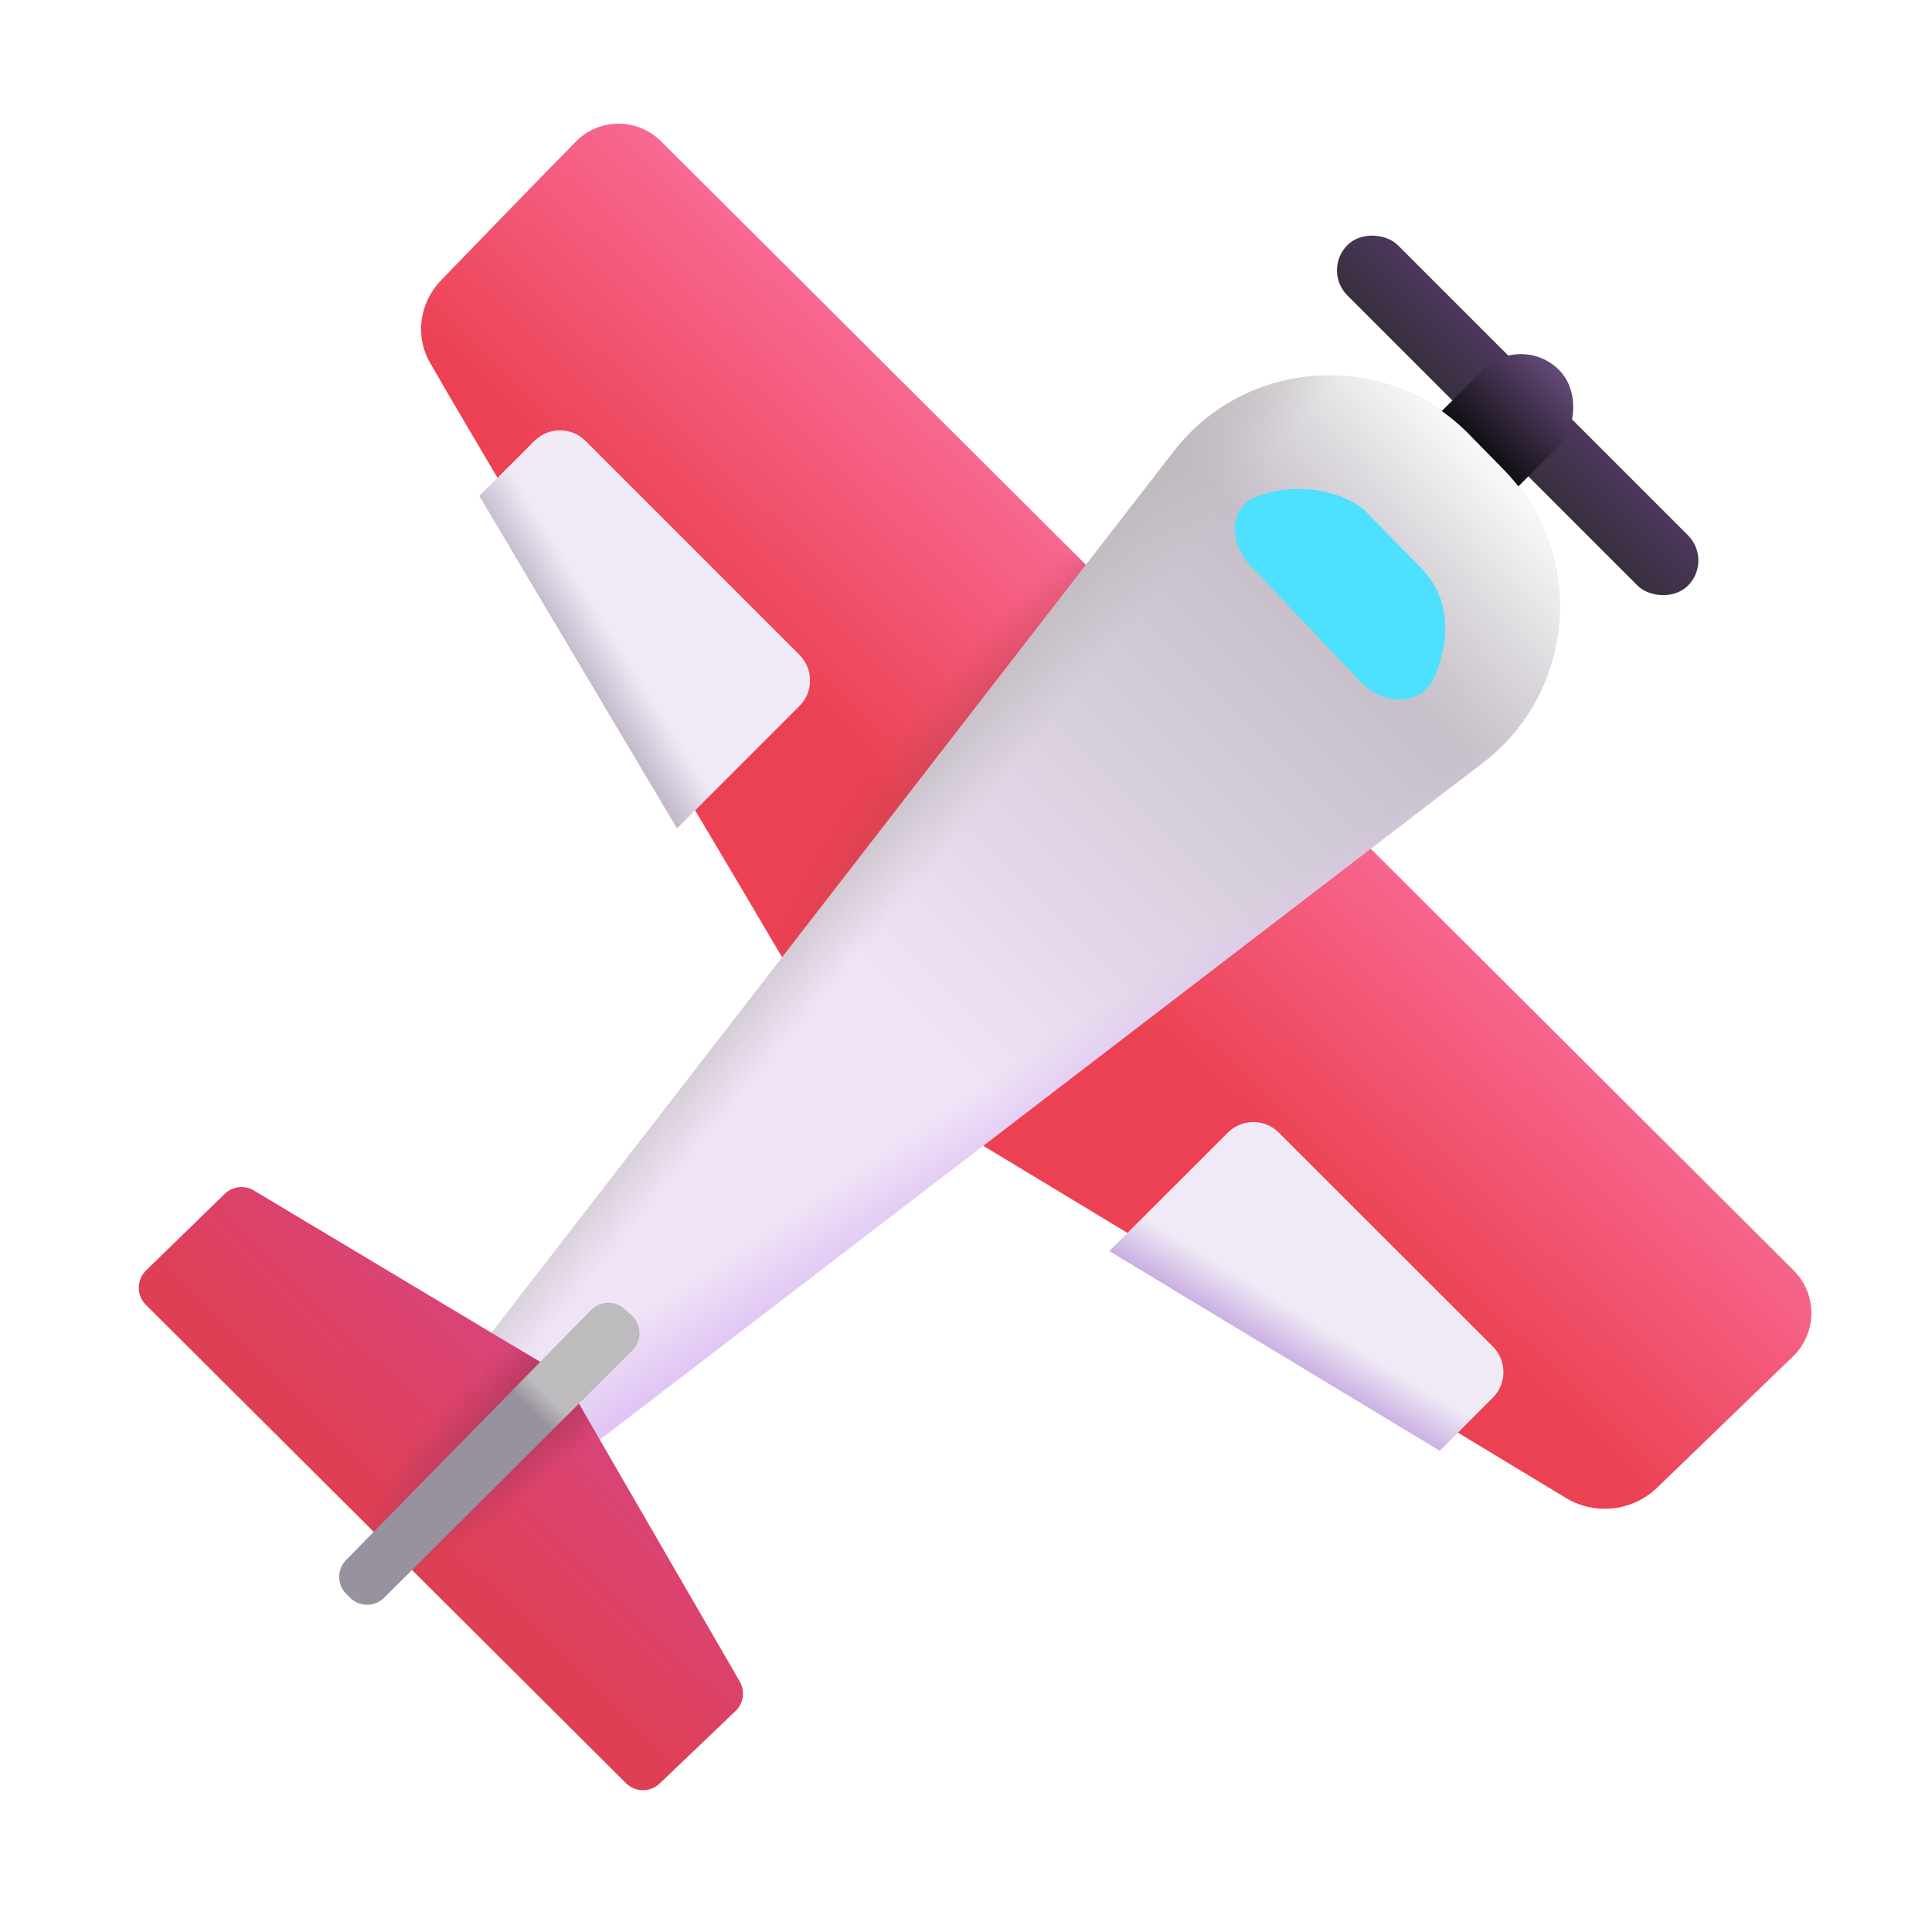 <svg width="32" height="32" viewBox="0 0 32 32" fill="none" xmlns="http://www.w3.org/2000/svg">
<rect x="28.375" y="9.283" width="1.18" height="7.977" rx="0.59" transform="rotate(135 28.375 9.283)" fill="url(#paint0_linear_18_12548)"/>
<rect x="25.192" y="5.497" width="1.779" height="4" rx="0.889" transform="rotate(45 25.192 5.497)" fill="url(#paint1_linear_18_12548)"/>
<g filter="url(#filter0_i_18_12548)">
<path d="M29.407 21.34L10.649 2.64C10.258 2.25 9.626 2.251 9.239 2.645C8.486 3.411 7.605 4.322 7.008 4.94C6.648 5.313 6.566 5.862 6.825 6.312C8.057 8.455 11.595 14.319 13.66 17.872L25.634 25.109C26.119 25.403 26.741 25.333 27.149 24.939L29.396 22.768C29.799 22.379 29.804 21.736 29.407 21.34Z" fill="url(#paint2_linear_18_12548)"/>
<path d="M29.407 21.34L10.649 2.64C10.258 2.25 9.626 2.251 9.239 2.645C8.486 3.411 7.605 4.322 7.008 4.94C6.648 5.313 6.566 5.862 6.825 6.312C8.057 8.455 11.595 14.319 13.66 17.872L25.634 25.109C26.119 25.403 26.741 25.333 27.149 24.939L29.396 22.768C29.799 22.379 29.804 21.736 29.407 21.34Z" fill="url(#paint3_radial_18_12548)"/>
</g>
<path d="M19.439 7.479L6.41 24.31L7.41 25.779L24.561 12.635C26.109 11.449 26.271 9.176 24.907 7.782L24.332 7.195C22.953 5.786 20.646 5.919 19.439 7.479Z" fill="url(#paint4_linear_18_12548)"/>
<path d="M19.439 7.479L6.41 24.31L7.41 25.779L24.561 12.635C26.109 11.449 26.271 9.176 24.907 7.782L24.332 7.195C22.953 5.786 20.646 5.919 19.439 7.479Z" fill="url(#paint5_linear_18_12548)"/>
<path d="M19.439 7.479L6.41 24.31L7.41 25.779L24.561 12.635C26.109 11.449 26.271 9.176 24.907 7.782L24.332 7.195C22.953 5.786 20.646 5.919 19.439 7.479Z" fill="url(#paint6_linear_18_12548)"/>
<path d="M19.439 7.479L6.41 24.31L7.41 25.779L24.561 12.635C26.109 11.449 26.271 9.176 24.907 7.782L24.332 7.195C22.953 5.786 20.646 5.919 19.439 7.479Z" fill="url(#paint7_linear_18_12548)"/>
<g filter="url(#filter1_i_18_12548)">
<path d="M23.035 10.794L21.209 8.867C20.874 8.514 20.835 7.931 21.283 7.74C21.961 7.451 22.764 7.646 23.098 7.951L24.02 8.888C24.553 9.421 24.504 10.122 24.27 10.692C24.06 11.203 23.415 11.196 23.035 10.794Z" fill="#4EE0FF"/>
</g>
<path fill-rule="evenodd" clip-rule="evenodd" d="M23.847 24.029L24.725 23.151C24.96 22.917 24.96 22.537 24.725 22.302L21.183 18.761C20.949 18.526 20.569 18.526 20.335 18.761L18.374 20.721L23.847 24.029Z" fill="#F0EAF6"/>
<path fill-rule="evenodd" clip-rule="evenodd" d="M23.847 24.029L24.725 23.151C24.96 22.917 24.96 22.537 24.725 22.302L21.183 18.761C20.949 18.526 20.569 18.526 20.335 18.761L18.374 20.721L23.847 24.029Z" fill="url(#paint8_linear_18_12548)"/>
<path fill-rule="evenodd" clip-rule="evenodd" d="M11.214 13.721L13.241 11.694C13.475 11.46 13.475 11.08 13.241 10.846L9.699 7.304C9.465 7.069 9.085 7.069 8.85 7.304L7.94 8.214C8.48 9.127 9.12 10.202 9.793 11.332C10.258 12.114 10.739 12.922 11.214 13.721Z" fill="#F0EAF6"/>
<path fill-rule="evenodd" clip-rule="evenodd" d="M11.214 13.721L13.241 11.694C13.475 11.46 13.475 11.08 13.241 10.846L9.699 7.304C9.465 7.069 9.085 7.069 8.85 7.304L7.94 8.214C8.48 9.127 9.12 10.202 9.793 11.332C10.258 12.114 10.739 12.922 11.214 13.721Z" fill="url(#paint9_linear_18_12548)"/>
<g filter="url(#filter2_ii_18_12548)">
<path d="M10.368 29.535L2.416 21.612C2.258 21.455 2.26 21.198 2.42 21.042L3.721 19.775C3.851 19.648 4.05 19.625 4.205 19.718L9.228 22.726C9.286 22.761 9.334 22.81 9.368 22.868L12.252 27.85C12.345 28.01 12.316 28.212 12.183 28.34L10.927 29.54C10.77 29.69 10.522 29.688 10.368 29.535Z" fill="url(#paint10_linear_18_12548)"/>
<path d="M10.368 29.535L2.416 21.612C2.258 21.455 2.26 21.198 2.42 21.042L3.721 19.775C3.851 19.648 4.05 19.625 4.205 19.718L9.228 22.726C9.286 22.761 9.334 22.81 9.368 22.868L12.252 27.85C12.345 28.01 12.316 28.212 12.183 28.34L10.927 29.54C10.77 29.69 10.522 29.688 10.368 29.535Z" fill="url(#paint11_radial_18_12548)"/>
</g>
<g filter="url(#filter3_i_18_12548)">
<path d="M5.632 25.739L9.69 21.598C9.839 21.445 10.082 21.437 10.242 21.579L10.359 21.684C10.531 21.837 10.538 22.103 10.375 22.266L6.264 26.363C6.111 26.516 5.863 26.519 5.706 26.37L5.642 26.308C5.48 26.155 5.476 25.898 5.632 25.739Z" fill="url(#paint12_linear_18_12548)"/>
</g>
<defs>
<filter id="filter0_i_18_12548" x="6.674" y="2.049" width="23.327" height="23.241" filterUnits="userSpaceOnUse" color-interpolation-filters="sRGB">
<feFlood flood-opacity="0" result="BackgroundImageFix"/>
<feBlend mode="normal" in="SourceGraphic" in2="BackgroundImageFix" result="shape"/>
<feColorMatrix in="SourceAlpha" type="matrix" values="0 0 0 0 0 0 0 0 0 0 0 0 0 0 0 0 0 0 127 0" result="hardAlpha"/>
<feOffset dx="0.3" dy="-0.3"/>
<feGaussianBlur stdDeviation="0.5"/>
<feComposite in2="hardAlpha" operator="arithmetic" k2="-1" k3="1"/>
<feColorMatrix type="matrix" values="0 0 0 0 0.6 0 0 0 0 0.125 0 0 0 0 0.286 0 0 0 1 0"/>
<feBlend mode="normal" in2="shape" result="effect1_innerShadow_18_12548"/>
</filter>
<filter id="filter1_i_18_12548" x="20.452" y="7.598" width="3.986" height="3.988" filterUnits="userSpaceOnUse" color-interpolation-filters="sRGB">
<feFlood flood-opacity="0" result="BackgroundImageFix"/>
<feBlend mode="normal" in="SourceGraphic" in2="BackgroundImageFix" result="shape"/>
<feColorMatrix in="SourceAlpha" type="matrix" values="0 0 0 0 0 0 0 0 0 0 0 0 0 0 0 0 0 0 127 0" result="hardAlpha"/>
<feOffset dx="-0.5" dy="0.5"/>
<feGaussianBlur stdDeviation="0.625"/>
<feComposite in2="hardAlpha" operator="arithmetic" k2="-1" k3="1"/>
<feColorMatrix type="matrix" values="0 0 0 0 0 0 0 0 0 0.549 0 0 0 0 0.933 0 0 0 1 0"/>
<feBlend mode="normal" in2="shape" result="effect1_innerShadow_18_12548"/>
</filter>
<filter id="filter2_ii_18_12548" x="2.099" y="19.461" width="10.408" height="10.39" filterUnits="userSpaceOnUse" color-interpolation-filters="sRGB">
<feFlood flood-opacity="0" result="BackgroundImageFix"/>
<feBlend mode="normal" in="SourceGraphic" in2="BackgroundImageFix" result="shape"/>
<feColorMatrix in="SourceAlpha" type="matrix" values="0 0 0 0 0 0 0 0 0 0 0 0 0 0 0 0 0 0 127 0" result="hardAlpha"/>
<feOffset dx="0.2" dy="-0.2"/>
<feGaussianBlur stdDeviation="0.3"/>
<feComposite in2="hardAlpha" operator="arithmetic" k2="-1" k3="1"/>
<feColorMatrix type="matrix" values="0 0 0 0 0.725 0 0 0 0 0.184 0 0 0 0 0.333 0 0 0 1 0"/>
<feBlend mode="normal" in2="shape" result="effect1_innerShadow_18_12548"/>
<feColorMatrix in="SourceAlpha" type="matrix" values="0 0 0 0 0 0 0 0 0 0 0 0 0 0 0 0 0 0 127 0" result="hardAlpha"/>
<feOffset dx="-0.2" dy="0.2"/>
<feGaussianBlur stdDeviation="0.3"/>
<feComposite in2="hardAlpha" operator="arithmetic" k2="-1" k3="1"/>
<feColorMatrix type="matrix" values="0 0 0 0 0.882 0 0 0 0 0.404 0 0 0 0 0.604 0 0 0 1 0"/>
<feBlend mode="normal" in2="effect1_innerShadow_18_12548" result="effect2_innerShadow_18_12548"/>
</filter>
<filter id="filter3_i_18_12548" x="5.517" y="21.478" width="5.075" height="5.102" filterUnits="userSpaceOnUse" color-interpolation-filters="sRGB">
<feFlood flood-opacity="0" result="BackgroundImageFix"/>
<feBlend mode="normal" in="SourceGraphic" in2="BackgroundImageFix" result="shape"/>
<feColorMatrix in="SourceAlpha" type="matrix" values="0 0 0 0 0 0 0 0 0 0 0 0 0 0 0 0 0 0 127 0" result="hardAlpha"/>
<feOffset dx="0.1" dy="0.1"/>
<feGaussianBlur stdDeviation="0.1"/>
<feComposite in2="hardAlpha" operator="arithmetic" k2="-1" k3="1"/>
<feColorMatrix type="matrix" values="0 0 0 0 0.502 0 0 0 0 0.459 0 0 0 0 0.549 0 0 0 1 0"/>
<feBlend mode="normal" in2="shape" result="effect1_innerShadow_18_12548"/>
</filter>
<linearGradient id="paint0_linear_18_12548" x1="28.121" y1="13.113" x2="29.821" y2="13.113" gradientUnits="userSpaceOnUse">
<stop stop-color="#4F3962"/>
<stop offset="1" stop-color="#342D38"/>
</linearGradient>
<linearGradient id="paint1_linear_18_12548" x1="26.081" y1="5.497" x2="26.081" y2="7.497" gradientUnits="userSpaceOnUse">
<stop stop-color="#644A79"/>
<stop offset="1" stop-color="#090909"/>
</linearGradient>
<linearGradient id="paint2_linear_18_12548" x1="20.785" y1="12.404" x2="17.223" y2="16.154" gradientUnits="userSpaceOnUse">
<stop stop-color="#F86891"/>
<stop offset="1" stop-color="#EB4152"/>
</linearGradient>
<radialGradient id="paint3_radial_18_12548" cx="0" cy="0" r="1" gradientUnits="userSpaceOnUse" gradientTransform="translate(19.215 12.323) rotate(135) scale(9.4 3.369)">
<stop offset="0.507" stop-color="#BC4756"/>
<stop offset="1" stop-color="#BC4756" stop-opacity="0"/>
</radialGradient>
<linearGradient id="paint4_linear_18_12548" x1="24.535" y1="7.404" x2="9.848" y2="22.216" gradientUnits="userSpaceOnUse">
<stop stop-color="#B5B1B7"/>
<stop offset="0.639" stop-color="#F0E3F6"/>
</linearGradient>
<linearGradient id="paint5_linear_18_12548" x1="24.723" y1="7.279" x2="21.848" y2="9.966" gradientUnits="userSpaceOnUse">
<stop stop-color="#FEFEFE"/>
<stop offset="1" stop-color="#FEFEFE" stop-opacity="0"/>
</linearGradient>
<linearGradient id="paint6_linear_18_12548" x1="17.068" y1="18.908" x2="16.38" y2="17.877" gradientUnits="userSpaceOnUse">
<stop stop-color="#E0C6F5"/>
<stop offset="1" stop-color="#E0C6F5" stop-opacity="0"/>
</linearGradient>
<linearGradient id="paint7_linear_18_12548" x1="10.948" y1="17.006" x2="12.326" y2="18.144" gradientUnits="userSpaceOnUse">
<stop stop-color="#BDB8BB"/>
<stop offset="1" stop-color="#BDB8BB" stop-opacity="0"/>
</linearGradient>
<linearGradient id="paint8_linear_18_12548" x1="20.973" y1="22.341" x2="21.395" y2="21.654" gradientUnits="userSpaceOnUse">
<stop stop-color="#C8ADE1"/>
<stop offset="1" stop-color="#C8ADE1" stop-opacity="0"/>
</linearGradient>
<linearGradient id="paint9_linear_18_12548" x1="9.238" y1="10.517" x2="9.9" y2="10.105" gradientUnits="userSpaceOnUse">
<stop stop-color="#C2B8CB"/>
<stop offset="1" stop-color="#C2B8CB" stop-opacity="0"/>
</linearGradient>
<linearGradient id="paint10_linear_18_12548" x1="9.223" y1="22.716" x2="6.66" y2="25.341" gradientUnits="userSpaceOnUse">
<stop stop-color="#D9447B"/>
<stop offset="1" stop-color="#DF3F53"/>
</linearGradient>
<radialGradient id="paint11_radial_18_12548" cx="0" cy="0" r="1" gradientUnits="userSpaceOnUse" gradientTransform="translate(9.367 22.796) rotate(136.239) scale(5.074 1.063)">
<stop offset="0.312" stop-color="#B43A5F"/>
<stop offset="1" stop-color="#B43A5F" stop-opacity="0"/>
</radialGradient>
<linearGradient id="paint12_linear_18_12548" x1="5.517" y1="26.48" x2="10.493" y2="21.478" gradientUnits="userSpaceOnUse">
<stop offset="0.641" stop-color="#98929F"/>
<stop offset="0.695" stop-color="#BDBBBD"/>
</linearGradient>
</defs>
</svg>
